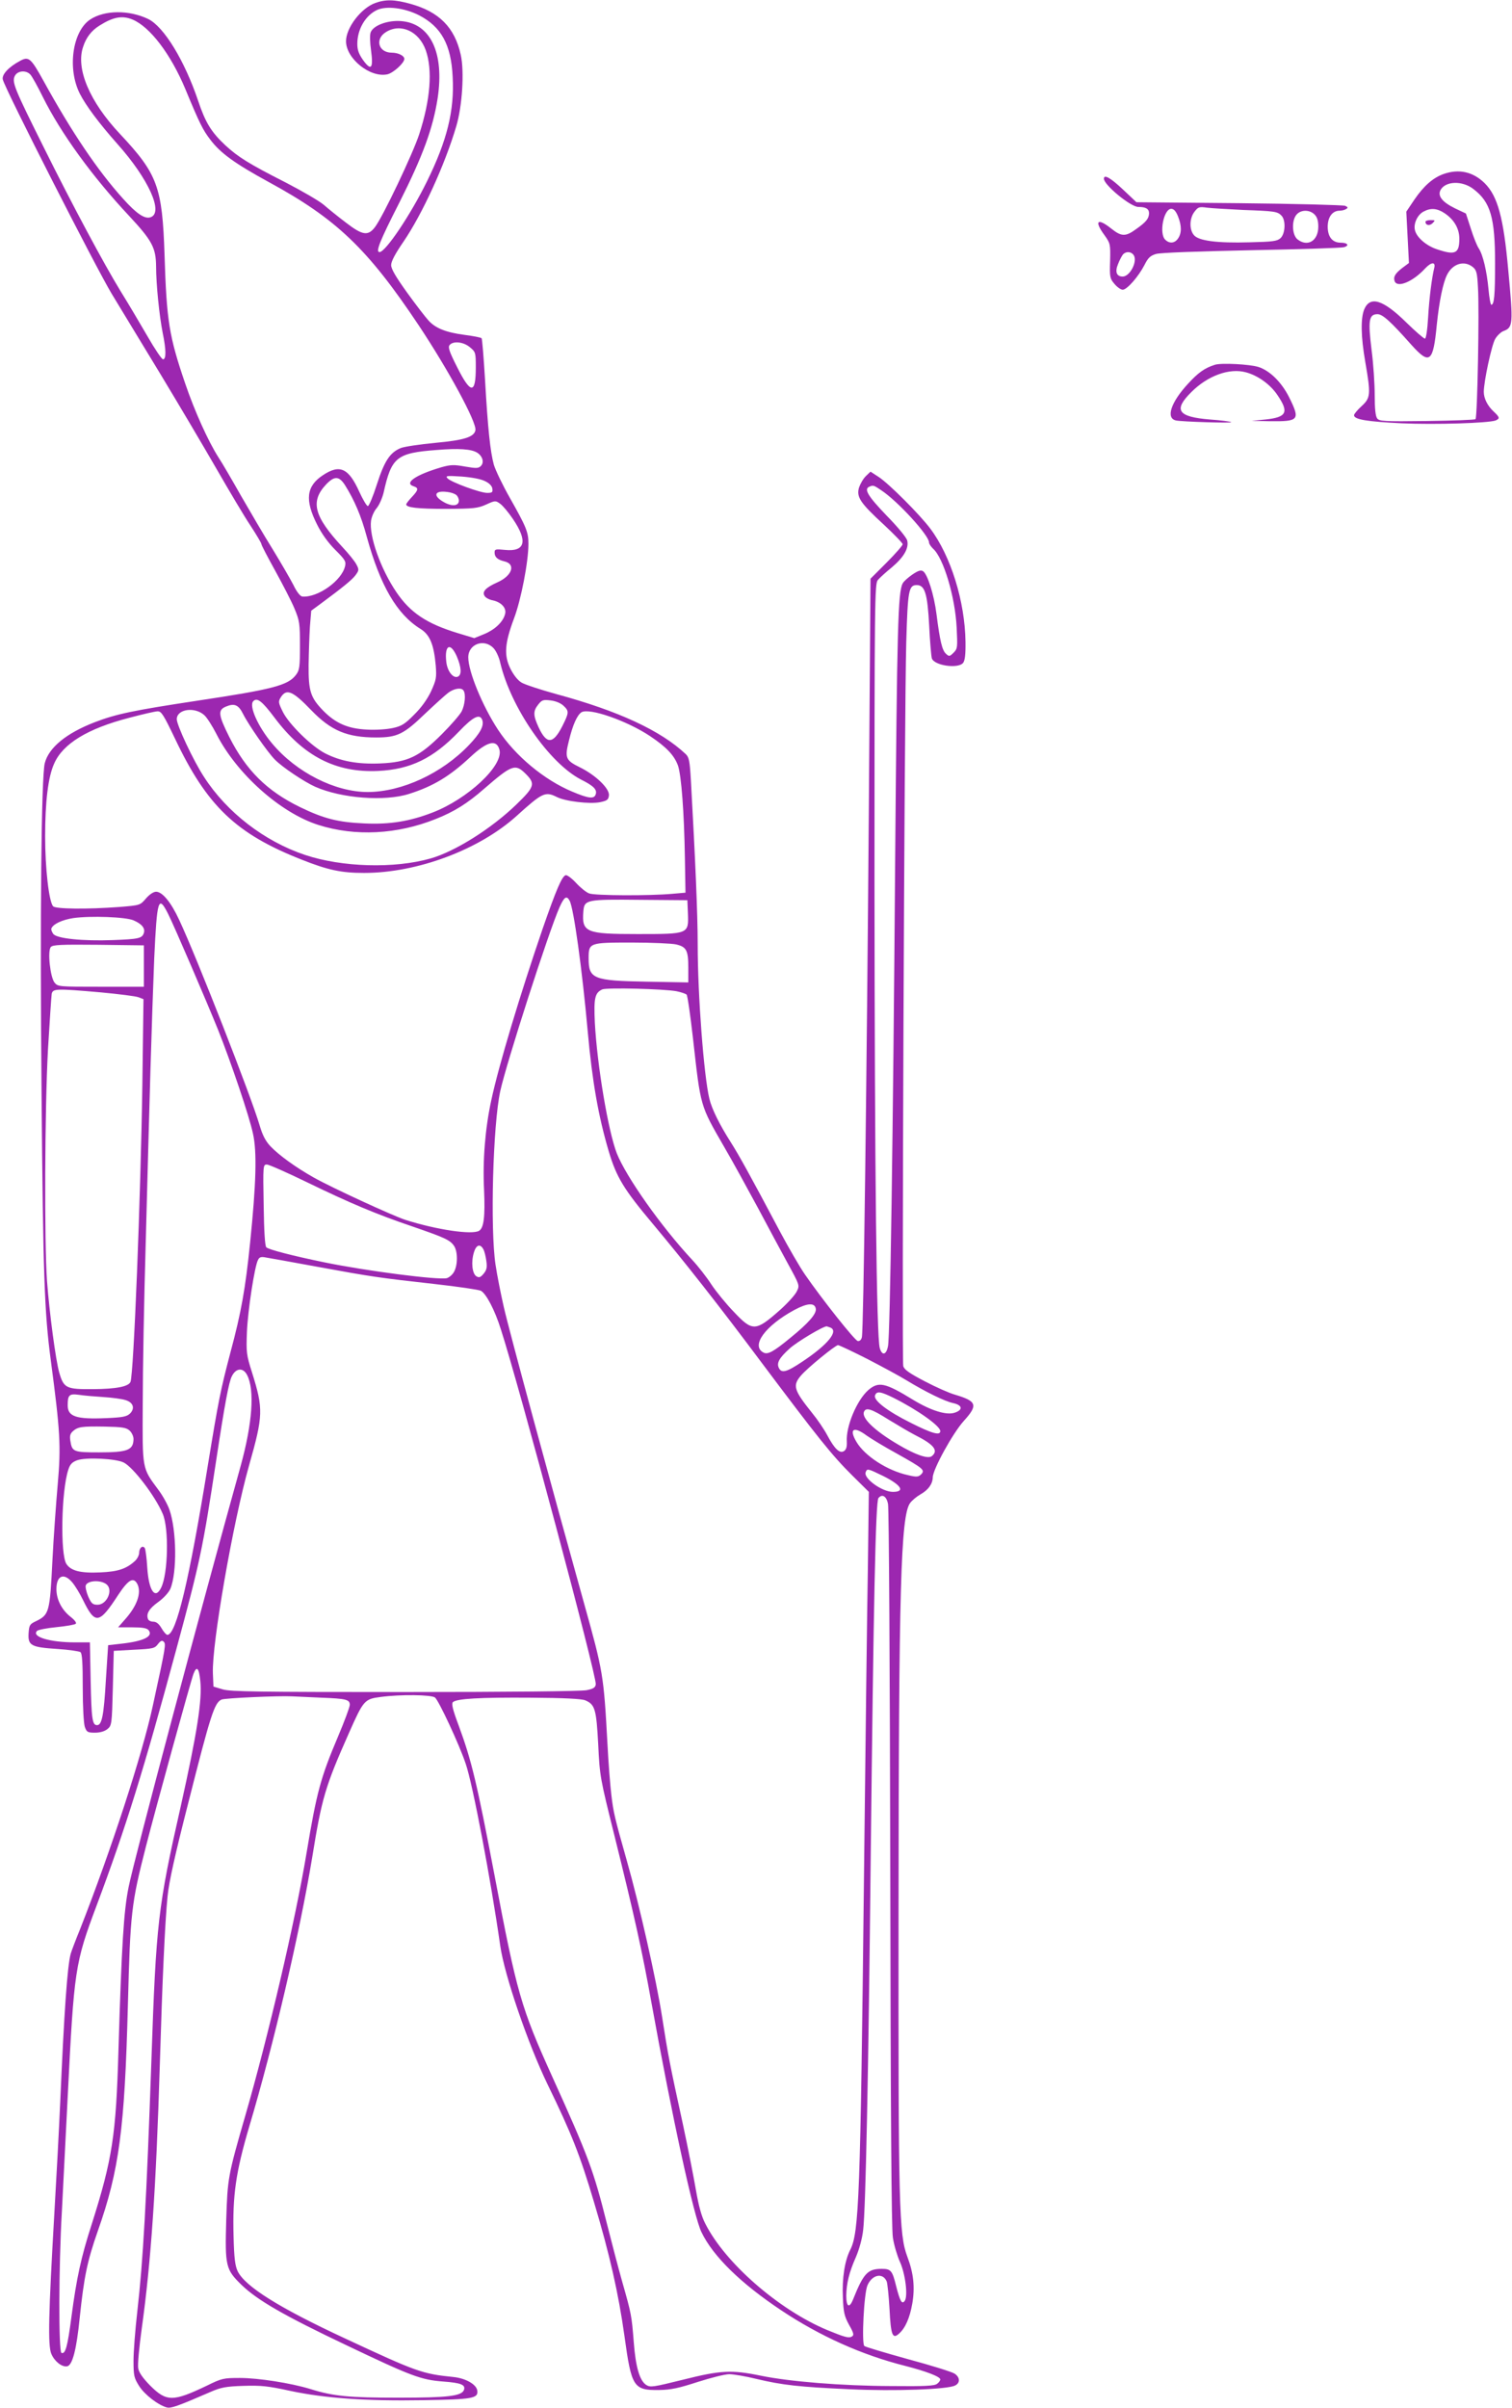 <?xml version="1.0" standalone="no"?>
<!DOCTYPE svg PUBLIC "-//W3C//DTD SVG 20010904//EN"
 "http://www.w3.org/TR/2001/REC-SVG-20010904/DTD/svg10.dtd">
<svg version="1.0" xmlns="http://www.w3.org/2000/svg"
 width="804pt" height="1280pt" viewBox="0 0 804 1280"
 preserveAspectRatio="xMidYMid meet">
<g transform="translate(0,1280) scale(0.1,-0.1)"
fill="#9c27b0" stroke="none">
<path d="M1995 12784 c-76 -28 -155 -132 -155 -203 0 -93 129 -196 220 -176
31 7 90 60 90 82 0 17 -33 33 -67 33 -71 0 -91 73 -30 110 78 48 175 4 211
-97 37 -105 25 -263 -35 -447 -34 -104 -193 -438 -235 -493 -37 -49 -67 -44
-155 24 -41 31 -93 73 -117 94 -23 20 -116 74 -205 120 -193 98 -252 135 -319
197 -74 69 -106 121 -144 235 -72 214 -182 395 -266 436 -102 49 -232 48 -309
-3 -94 -63 -122 -262 -54 -395 31 -61 102 -157 200 -267 165 -185 247 -366
175 -389 -31 -10 -74 19 -145 98 -135 149 -275 357 -423 626 -68 123 -79 133
-126 107 -60 -32 -98 -73 -91 -99 15 -57 495 -999 578 -1137 52 -85 170 -281
264 -435 93 -154 225 -377 293 -495 68 -118 149 -255 182 -304 32 -49 58 -93
58 -98 0 -6 33 -69 73 -141 40 -73 87 -163 103 -202 27 -65 29 -79 29 -197 0
-113 -2 -130 -21 -155 -42 -56 -122 -77 -528 -138 -336 -51 -429 -70 -545
-115 -149 -58 -242 -134 -263 -217 -18 -73 -26 -818 -17 -1753 8 -965 15
-1165 49 -1420 50 -377 55 -456 37 -659 -9 -102 -22 -283 -28 -401 -14 -283
-17 -293 -89 -328 -32 -15 -35 -21 -38 -64 -4 -65 14 -74 153 -83 61 -4 116
-12 123 -17 9 -8 12 -58 12 -188 0 -103 5 -190 11 -209 10 -28 15 -31 54 -31
27 0 51 7 66 19 23 19 24 24 29 218 l5 198 108 6 c101 5 110 7 127 30 14 18
22 21 30 13 13 -13 13 -18 -57 -339 -55 -257 -223 -772 -387 -1189 -25 -61
-47 -120 -50 -131 -18 -67 -35 -308 -56 -795 -6 -135 -20 -398 -31 -585 -31
-535 -35 -703 -16 -747 17 -40 56 -71 84 -66 28 5 50 88 67 259 23 218 40 300
96 460 114 322 143 544 160 1199 13 496 18 540 96 845 47 185 239 882 253 918
17 44 29 32 36 -37 11 -101 -17 -278 -104 -668 -121 -534 -131 -619 -156
-1353 -26 -744 -44 -1062 -75 -1333 -11 -95 -20 -212 -20 -260 0 -81 3 -92 30
-135 29 -46 102 -102 148 -114 22 -5 57 7 232 83 55 24 82 29 175 32 94 3 131
-1 250 -27 184 -39 398 -54 705 -49 262 4 294 9 288 51 -5 33 -61 65 -126 72
-168 17 -195 27 -577 205 -351 163 -531 276 -571 357 -14 30 -19 69 -22 186
-6 218 12 341 83 582 130 435 269 1032 335 1431 51 316 69 377 195 661 78 176
83 182 170 193 105 14 268 12 288 -3 19 -14 129 -249 163 -351 38 -109 134
-618 184 -968 22 -156 147 -521 252 -738 128 -263 172 -374 248 -630 81 -270
129 -480 161 -710 37 -269 48 -286 184 -284 64 1 104 10 206 43 69 22 144 41
167 41 22 0 87 -11 144 -25 138 -33 229 -43 497 -55 238 -11 521 -1 560 20 28
14 26 44 -3 63 -13 9 -125 44 -248 77 -122 34 -227 65 -232 70 -15 15 -2 281
17 323 25 57 82 68 102 20 4 -10 11 -75 15 -146 7 -140 16 -163 51 -131 33 29
57 84 70 159 15 86 7 162 -26 249 -45 119 -48 261 -47 1831 1 1723 12 2106 61
2175 10 14 35 35 56 47 41 23 64 55 65 90 0 42 107 236 165 300 77 85 70 105
-48 140 -29 8 -101 40 -160 71 -84 44 -109 62 -114 81 -8 34 6 3513 16 3846 8
278 13 305 56 305 43 0 57 -45 66 -217 4 -85 11 -162 14 -172 12 -39 139 -57
166 -25 10 12 14 45 13 113 -3 214 -78 456 -187 601 -55 74 -222 241 -275 275
l-43 28 -24 -23 c-14 -13 -30 -41 -37 -61 -15 -51 6 -82 132 -198 55 -51 100
-98 100 -104 0 -6 -38 -50 -86 -98 l-85 -85 -9 -1240 c-11 -1418 -28 -2758
-37 -2792 -3 -14 -12 -22 -22 -20 -16 3 -190 222 -281 354 -27 39 -86 141
-131 225 -167 315 -221 411 -264 479 -58 91 -100 175 -113 230 -29 120 -62
548 -62 820 0 162 -13 458 -36 869 -6 107 -10 126 -28 143 -133 125 -357 229
-689 319 -83 23 -166 50 -184 61 -20 12 -42 40 -59 74 -35 71 -30 135 19 266
38 100 77 302 77 398 0 62 -12 90 -99 244 -38 67 -76 146 -85 176 -19 70 -32
192 -47 455 -7 116 -15 213 -18 217 -3 4 -44 12 -91 18 -98 13 -154 35 -191
76 -15 16 -66 82 -113 147 -61 85 -86 127 -86 148 0 20 22 61 66 125 100 147
219 406 280 612 32 106 44 292 24 381 -32 145 -115 229 -269 271 -83 23 -131
24 -186 4z m233 -65 c118 -61 171 -156 179 -327 10 -180 -30 -340 -137 -557
-87 -177 -220 -375 -252 -375 -22 0 1 58 105 262 125 248 179 395 204 555 37
242 -38 400 -196 411 -70 5 -146 -23 -160 -60 -5 -13 -4 -54 2 -96 13 -96 1
-111 -42 -52 -23 33 -31 54 -31 87 0 77 43 151 105 180 50 23 146 11 223 -28z
m-1523 -23 c93 -39 203 -184 280 -368 77 -186 94 -219 133 -270 54 -72 131
-127 308 -224 363 -197 528 -355 801 -764 157 -236 309 -516 301 -557 -7 -36
-60 -53 -214 -67 -82 -8 -165 -20 -184 -28 -57 -24 -86 -69 -126 -193 -20 -63
-42 -115 -48 -115 -6 0 -26 34 -45 75 -57 127 -104 149 -194 89 -88 -58 -97
-131 -31 -262 25 -50 59 -97 97 -135 51 -51 58 -61 52 -86 -17 -77 -144 -168
-227 -162 -11 1 -30 24 -48 62 -17 33 -67 119 -111 191 -45 72 -119 199 -167
282 -47 83 -101 176 -121 206 -54 85 -126 244 -176 391 -86 252 -99 333 -110
684 -12 362 -37 430 -237 643 -161 171 -236 347 -196 463 16 50 45 87 87 113
73 46 121 55 176 32z m-543 -293 c9 -10 39 -64 66 -119 96 -193 264 -424 458
-631 123 -132 143 -170 144 -269 0 -95 17 -261 35 -353 19 -91 19 -141 2 -141
-7 0 -44 55 -83 123 -39 67 -102 174 -142 238 -90 147 -256 457 -409 765 -155
311 -170 346 -155 379 14 30 61 34 84 8z m2337 -1449 c30 -25 31 -28 31 -107
0 -144 -27 -143 -100 3 -41 81 -49 105 -39 116 19 23 74 17 108 -12z m38 -560
c29 -18 39 -52 20 -71 -13 -13 -25 -13 -84 -3 -60 11 -77 10 -127 -4 -136 -40
-200 -84 -146 -101 27 -9 25 -20 -10 -57 -16 -17 -30 -35 -30 -39 0 -17 60
-24 215 -24 144 1 165 3 210 23 48 22 50 22 75 4 14 -10 44 -46 67 -80 81
-119 66 -176 -42 -165 -50 5 -55 4 -55 -14 0 -24 15 -38 52 -47 62 -14 42 -76
-36 -111 -63 -28 -84 -50 -69 -73 5 -9 25 -20 43 -23 46 -10 74 -41 66 -72
-10 -42 -53 -83 -110 -107 l-54 -22 -89 27 c-164 50 -251 108 -325 217 -84
124 -146 298 -135 380 3 21 16 51 30 67 14 17 30 54 37 83 42 188 69 210 281
226 119 10 185 5 216 -14z m41 -151 c24 -11 38 -26 40 -40 3 -20 -1 -23 -28
-23 -36 0 -189 56 -210 77 -13 14 -5 15 73 10 54 -4 103 -13 125 -24z m-744
-21 c51 -81 87 -166 116 -274 72 -261 160 -413 286 -491 50 -31 71 -83 81
-194 5 -65 3 -76 -25 -138 -20 -42 -52 -87 -90 -124 -49 -50 -67 -61 -114 -71
-32 -7 -91 -11 -139 -8 -100 5 -165 34 -230 100 -68 70 -79 104 -78 243 1 66
4 158 7 205 l7 84 45 33 c123 91 171 130 190 155 19 26 20 30 5 58 -8 16 -42
58 -74 92 -152 164 -172 242 -87 333 44 46 69 45 100 -3z m2852 -28 c88 -58
254 -240 254 -277 0 -8 10 -22 21 -33 56 -49 118 -257 126 -420 5 -105 5 -112
-16 -133 -21 -21 -24 -22 -41 -6 -20 18 -32 67 -50 209 -13 104 -48 215 -72
230 -12 7 -26 3 -58 -19 -23 -16 -45 -36 -50 -46 -25 -46 -30 -236 -40 -1469
-11 -1467 -27 -2525 -38 -2585 -9 -48 -32 -53 -44 -10 -17 60 -27 935 -28
2481 0 1493 1 1583 18 1601 9 11 42 41 74 67 64 54 92 102 82 143 -4 16 -51
73 -111 134 -98 102 -121 140 -90 152 20 9 23 8 63 -19z m-2260 -25 c8 -6 14
-20 14 -30 0 -29 -36 -33 -80 -8 -60 34 -50 63 18 54 19 -2 40 -9 48 -16z
m199 -815 c13 -14 29 -48 35 -77 57 -240 261 -534 430 -621 68 -34 87 -54 77
-80 -9 -24 -39 -20 -124 16 -149 62 -303 190 -394 328 -83 126 -159 310 -159
386 0 71 85 102 135 48z m-196 -43 c25 -59 27 -99 5 -108 -25 -10 -56 30 -61
80 -10 89 22 105 56 28z m36 -182 c13 -19 7 -76 -10 -110 -10 -19 -57 -73
-105 -121 -120 -120 -182 -150 -329 -156 -120 -5 -210 12 -291 53 -73 37 -194
156 -226 221 -25 51 -25 55 -10 79 30 46 63 32 161 -70 105 -109 191 -145 345
-145 113 0 147 17 262 128 51 48 106 98 122 110 31 23 71 29 81 11z m-1005
-144 c154 -205 325 -293 550 -283 173 8 294 67 430 209 77 81 113 98 125 60 9
-30 -12 -69 -71 -131 -144 -151 -356 -249 -538 -250 -174 0 -380 104 -509 258
-75 89 -125 201 -100 225 20 21 47 0 113 -88z m1536 64 c31 -29 30 -37 -6
-109 -49 -96 -83 -98 -126 -6 -29 63 -30 86 -2 121 19 24 26 27 65 22 27 -3
54 -14 69 -28z m-1704 -43 c30 -60 132 -206 170 -244 39 -40 156 -118 214
-144 140 -62 371 -79 499 -38 130 41 218 95 327 197 89 83 139 95 154 37 21
-84 -169 -261 -356 -333 -122 -47 -227 -64 -360 -58 -142 6 -217 25 -345 87
-176 86 -286 195 -376 373 -59 118 -61 143 -18 161 45 19 67 10 91 -38z m-205
-8 c14 -13 42 -57 63 -98 107 -212 341 -421 543 -485 195 -62 419 -51 625 32
96 38 167 82 256 160 149 129 166 135 222 79 52 -52 46 -69 -49 -161 -133
-129 -327 -251 -457 -288 -193 -55 -472 -47 -669 19 -215 72 -415 226 -536
414 -56 85 -145 275 -145 307 0 54 96 68 147 21z m-157 -123 c170 -359 325
-507 673 -644 141 -56 212 -71 333 -71 283 0 611 123 810 302 138 125 153 132
214 102 46 -24 178 -39 231 -28 38 8 44 13 47 36 4 36 -70 108 -156 150 -75
37 -80 50 -56 144 20 82 43 133 66 148 41 25 242 -45 365 -127 88 -59 128
-102 148 -156 18 -52 33 -248 37 -496 l3 -180 -70 -6 c-120 -11 -412 -10 -442
2 -15 5 -47 31 -70 56 -23 25 -48 43 -55 41 -20 -6 -50 -76 -122 -283 -120
-350 -235 -731 -274 -915 -32 -148 -46 -318 -38 -475 6 -141 -1 -201 -26 -217
-37 -23 -226 5 -393 58 -67 22 -391 171 -485 224 -98 55 -186 119 -232 167
-26 28 -42 58 -58 113 -45 153 -332 887 -427 1090 -44 95 -90 150 -123 150
-14 0 -36 -15 -54 -36 -31 -36 -31 -36 -141 -45 -175 -13 -341 -11 -353 4 -22
27 -42 201 -42 372 0 184 16 316 48 386 46 106 178 186 397 243 72 19 140 35
153 35 20 1 32 -19 92 -144z m2099 -863 c22 -41 67 -369 96 -692 24 -269 57
-454 112 -640 41 -138 81 -203 234 -385 165 -197 352 -434 584 -745 292 -389
368 -485 477 -593 l88 -87 -5 -393 c-4 -215 -13 -966 -21 -1667 -19 -1689 -26
-1877 -73 -1969 -29 -57 -44 -151 -39 -253 3 -80 8 -100 33 -146 24 -42 27
-54 16 -61 -17 -11 -38 -5 -133 34 -258 108 -543 357 -648 566 -20 38 -35 95
-49 175 -11 65 -42 223 -69 349 -73 335 -79 367 -112 578 -30 192 -120 592
-187 827 -65 229 -71 256 -82 347 -6 50 -16 174 -21 275 -20 366 -23 383 -125
748 -174 624 -397 1444 -426 1572 -16 70 -36 171 -44 225 -29 191 -14 743 25
923 32 147 257 846 315 977 25 56 38 65 54 35z m629 -69 c4 -108 4 -108 -268
-108 -275 0 -297 9 -288 121 5 62 16 64 303 61 l250 -2 3 -72z m-2764 -1 c32
-63 205 -466 266 -617 68 -171 165 -456 185 -550 22 -96 17 -267 -15 -580 -25
-244 -47 -370 -105 -585 -52 -198 -62 -246 -120 -600 -99 -611 -168 -900 -215
-900 -6 0 -20 16 -31 35 -14 24 -28 35 -44 35 -13 0 -25 6 -28 14 -11 28 6 56
55 91 29 21 55 50 64 70 36 87 33 311 -5 420 -10 29 -37 77 -59 106 -87 118
-85 103 -83 459 0 173 7 560 16 860 8 300 19 712 25 915 6 204 15 469 20 590
15 318 22 340 74 237z m-184 -34 c44 -19 63 -42 55 -67 -9 -29 -28 -33 -165
-38 -160 -6 -299 8 -317 33 -7 10 -12 23 -10 28 8 24 58 47 117 56 93 13 278
6 320 -12z m2885 -128 c55 -13 65 -31 65 -123 l0 -79 -222 4 c-284 5 -308 15
-308 124 0 83 3 84 229 84 108 0 214 -5 236 -10z m-2830 -115 l0 -110 -228 0
c-224 0 -229 0 -247 22 -23 29 -38 167 -20 189 11 12 51 14 254 12 l241 -3 0
-110z m2833 -134 c24 -5 48 -13 53 -18 5 -5 20 -110 34 -233 41 -366 37 -353
165 -575 48 -82 128 -229 180 -325 51 -96 122 -228 158 -294 64 -117 65 -118
49 -150 -8 -18 -48 -62 -88 -98 -131 -116 -147 -117 -246 -12 -40 41 -94 107
-120 146 -25 39 -72 99 -103 132 -165 177 -350 440 -400 565 -46 118 -105 470
-117 696 -6 130 0 158 40 176 25 10 326 3 395 -10z m-3061 -6 c95 -9 185 -20
200 -26 l26 -10 -6 -452 c-9 -607 -46 -1536 -63 -1582 -10 -25 -74 -38 -199
-39 -143 -1 -156 5 -180 88 -19 67 -52 316 -65 486 -15 205 -12 914 5 1230 9
151 18 285 20 298 7 27 23 28 262 7z m1097 -1010 c227 -110 366 -169 564 -236
165 -57 195 -70 216 -101 20 -28 21 -100 1 -137 -8 -16 -26 -31 -39 -35 -46
-11 -427 38 -651 84 -170 35 -297 68 -309 80 -7 7 -12 82 -14 225 -4 211 -3
215 17 215 11 0 108 -43 215 -95z m936 -355 c6 -10 13 -39 16 -62 5 -35 2 -48
-14 -68 -17 -20 -24 -23 -39 -14 -22 14 -29 75 -13 127 12 40 33 48 50 17z
m-880 -94 c289 -53 325 -58 620 -91 124 -14 235 -30 247 -36 28 -15 74 -102
106 -204 99 -306 511 -1847 505 -1888 -2 -17 -13 -24 -48 -31 -27 -6 -420 -10
-965 -10 -783 0 -927 2 -970 14 l-50 15 -3 71 c-6 154 106 798 192 1103 76
268 77 301 16 496 -30 94 -31 107 -27 215 5 117 41 350 59 383 7 15 17 18 41
13 18 -3 142 -25 277 -50z m2648 -223 c4 -27 -39 -76 -135 -154 -91 -75 -121
-91 -144 -78 -67 36 10 142 165 226 69 37 109 40 114 6z m76 -99 c48 -18 -11
-91 -148 -182 -82 -55 -110 -63 -124 -34 -14 26 1 54 58 105 39 35 176 117
196 117 1 0 9 -3 18 -6z m197 -167 c79 -41 174 -92 211 -115 97 -59 202 -111
246 -120 50 -11 54 -36 9 -51 -44 -15 -127 11 -221 68 -150 92 -184 99 -239
52 -61 -54 -120 -194 -114 -275 1 -27 -3 -41 -15 -49 -23 -15 -50 11 -89 84
-17 32 -53 85 -81 119 -97 121 -104 145 -60 197 33 40 183 162 198 163 6 0 76
-33 155 -73z m-3297 -86 c41 -79 28 -257 -34 -482 -211 -757 -566 -2089 -596
-2239 -26 -128 -37 -303 -54 -865 -13 -455 -32 -580 -143 -930 -56 -173 -80
-285 -107 -489 -21 -161 -32 -200 -53 -193 -16 5 -15 460 2 752 6 116 20 390
31 610 34 677 38 708 154 1017 156 416 250 719 424 1363 126 465 140 531 212
1005 45 297 67 415 83 445 22 44 60 47 81 6z m3439 -122 c127 -64 247 -149
247 -176 0 -25 -44 -13 -155 43 -127 63 -202 121 -192 147 9 24 29 21 100 -14z
m-4203 5 c47 -3 99 -10 117 -16 41 -12 52 -43 25 -71 -18 -17 -37 -21 -126
-25 -161 -7 -206 8 -206 68 0 55 8 63 59 56 25 -4 84 -9 131 -12z m4175 -120
c49 -30 112 -67 139 -81 102 -51 128 -83 91 -113 -20 -16 -86 6 -180 62 -124
73 -194 140 -181 173 10 26 39 17 131 -41z m-4036 -58 c12 -11 21 -31 21 -45
-1 -59 -31 -71 -183 -71 -137 0 -144 3 -153 62 -4 25 -1 37 13 50 27 24 47 27
169 25 94 -2 115 -5 133 -21z m3920 -27 c24 -17 95 -60 159 -95 143 -80 152
-88 130 -111 -15 -14 -24 -15 -70 -4 -110 24 -230 102 -274 177 -41 69 -15 85
55 33z m-3951 -143 c51 -26 167 -178 207 -272 34 -77 29 -318 -8 -393 -32 -66
-66 -17 -74 107 -3 50 -9 96 -13 103 -11 17 -30 2 -30 -25 0 -12 -10 -32 -22
-43 -46 -42 -90 -57 -184 -61 -105 -5 -157 8 -181 45 -33 51 -27 388 10 500 9
29 20 41 47 51 47 17 207 9 248 -12z m4039 -72 c96 -48 118 -84 51 -84 -58 0
-157 72 -145 104 8 21 10 21 94 -20z m25 -148 c5 -21 10 -892 12 -1935 2
-1317 6 -1917 14 -1966 6 -39 23 -96 37 -127 29 -63 44 -182 26 -208 -15 -21
-25 -3 -46 79 -20 82 -28 91 -76 91 -75 0 -97 -23 -153 -163 -20 -49 -36 -39
-36 21 1 64 15 123 51 204 18 42 34 99 39 146 13 110 28 819 40 1977 15 1350
26 1894 41 1912 20 24 43 10 51 -31z m-4337 -418 c15 -18 40 -59 56 -92 65
-133 86 -130 188 27 53 80 80 96 101 58 24 -47 -1 -118 -67 -191 l-35 -40 75
0 c54 0 78 -4 87 -15 27 -33 -26 -59 -145 -72 l-70 -8 -12 -185 c-11 -188 -21
-240 -47 -240 -25 0 -30 32 -34 238 l-4 202 -78 0 c-136 0 -234 30 -203 61 6
6 53 15 104 20 51 5 97 13 102 18 5 5 -6 20 -28 37 -47 37 -75 92 -75 147 0
73 40 89 85 35z m182 -10 c36 -30 1 -108 -48 -108 -26 0 -33 6 -50 44 -10 24
-16 51 -13 59 10 27 81 30 111 5z m1143 -602 c131 -5 150 -10 150 -38 0 -12
-29 -89 -64 -172 -91 -215 -112 -292 -166 -616 -59 -356 -204 -976 -326 -1397
-92 -318 -94 -332 -101 -553 -7 -246 -3 -263 81 -345 84 -81 223 -162 558
-321 344 -164 396 -184 515 -193 94 -7 120 -17 110 -45 -13 -32 -84 -41 -347
-41 -264 0 -348 8 -469 46 -104 32 -278 59 -376 59 -86 0 -96 -2 -173 -40
-182 -87 -216 -88 -304 0 -38 39 -59 68 -63 91 -4 19 5 113 19 214 49 351 76
745 96 1405 13 437 27 752 41 890 7 74 39 219 110 496 119 470 139 533 177
550 18 8 308 21 377 17 22 -1 92 -4 155 -7z m1402 -14 c52 -22 59 -47 69 -235
8 -169 11 -182 84 -475 111 -447 149 -620 199 -897 111 -614 225 -1136 266
-1220 62 -129 210 -273 425 -416 204 -136 428 -237 659 -295 109 -28 186 -57
186 -72 0 -5 -7 -16 -17 -23 -13 -11 -64 -14 -247 -12 -261 1 -540 24 -690 55
-156 32 -214 29 -413 -21 -162 -40 -174 -42 -197 -28 -35 23 -56 96 -66 227
-11 141 -13 152 -61 320 -21 74 -58 216 -83 315 -70 279 -98 354 -291 780
-164 363 -187 441 -305 1065 -94 493 -122 611 -191 798 -32 85 -39 116 -31
124 19 19 142 26 417 24 170 -1 269 -6 287 -14z"/>
<path d="M7676 11875 c-56 -20 -105 -63 -155 -136 l-43 -64 7 -136 7 -137 -35
-26 c-39 -30 -49 -48 -41 -71 15 -37 98 -2 163 69 31 33 55 35 48 4 -13 -53
-27 -160 -33 -265 -4 -68 -11 -113 -17 -113 -6 0 -50 38 -98 85 -125 123 -194
144 -225 70 -19 -48 -18 -142 6 -280 30 -173 28 -190 -20 -234 -22 -20 -40
-42 -40 -48 0 -23 69 -34 253 -43 179 -8 462 1 500 15 23 10 22 17 -9 46 -34
31 -54 71 -54 106 0 55 42 251 61 282 10 17 30 36 43 41 52 19 53 37 26 325
-25 278 -56 392 -125 461 -62 61 -137 78 -219 49z m159 -80 c91 -69 115 -152
115 -395 0 -172 -5 -220 -20 -220 -4 0 -11 37 -15 83 -9 95 -29 182 -52 217
-9 13 -28 60 -42 105 l-26 80 -57 27 c-68 33 -95 66 -78 98 26 48 116 51 175
5z m-154 -128 c51 -34 79 -82 79 -136 0 -79 -22 -89 -119 -56 -56 18 -108 63
-117 101 -9 34 13 82 45 99 38 21 73 18 112 -8z m150 -286 c20 -16 24 -30 28
-108 8 -117 -3 -691 -13 -701 -4 -4 -121 -8 -259 -10 -230 -3 -253 -1 -264 14
-9 12 -13 53 -13 123 0 58 -7 168 -17 243 -19 155 -14 188 32 188 27 0 70 -39
180 -163 97 -108 116 -94 135 106 13 126 33 224 55 267 30 59 91 77 136 41z"/>
<path d="M7580 11621 c0 -19 22 -23 38 -7 15 15 14 16 -11 16 -15 0 -27 -4
-27 -9z"/>
<path d="M5870 11850 c0 -33 142 -150 183 -150 40 0 57 -10 57 -34 -1 -28 -15
-46 -69 -84 -56 -41 -78 -40 -132 3 -74 59 -92 41 -36 -35 31 -44 32 -47 30
-137 -3 -86 -1 -94 23 -122 14 -17 34 -31 44 -31 23 0 84 70 116 132 19 38 31
49 61 58 23 7 224 14 508 20 259 5 480 12 492 16 30 9 19 24 -18 24 -44 0 -69
31 -69 85 0 51 25 85 63 85 12 0 28 4 35 9 11 6 10 10 -5 17 -10 4 -264 11
-564 14 l-546 5 -72 68 c-66 62 -101 82 -101 57z m740 -166 c167 -6 183 -8
204 -30 24 -24 21 -96 -5 -120 -18 -16 -40 -19 -164 -22 -174 -5 -273 8 -297
39 -25 30 -23 90 4 124 19 25 25 27 67 21 25 -3 111 -8 191 -12z m-346 -34
c20 -51 20 -89 0 -118 -18 -26 -46 -28 -68 -6 -34 33 -8 164 32 164 14 0 25
-13 36 -40z m726 10 c14 -14 20 -33 20 -65 0 -75 -57 -110 -111 -67 -29 24
-32 101 -4 132 23 26 69 26 95 0z m-960 -219 c18 -35 -23 -111 -60 -111 -33 0
-42 25 -25 66 8 21 20 43 26 51 17 19 47 16 59 -6z"/>
<path d="M6460 10861 c-54 -17 -89 -42 -142 -100 -92 -99 -120 -184 -65 -196
33 -7 301 -15 294 -9 -3 3 -54 10 -112 14 -173 14 -197 50 -100 146 87 87 202
129 290 105 64 -17 131 -65 169 -123 61 -90 48 -116 -66 -128 l-73 -7 95 -2
c158 -2 165 6 105 127 -40 80 -102 141 -162 161 -47 15 -199 23 -233 12z"/>
</g>
</svg>
